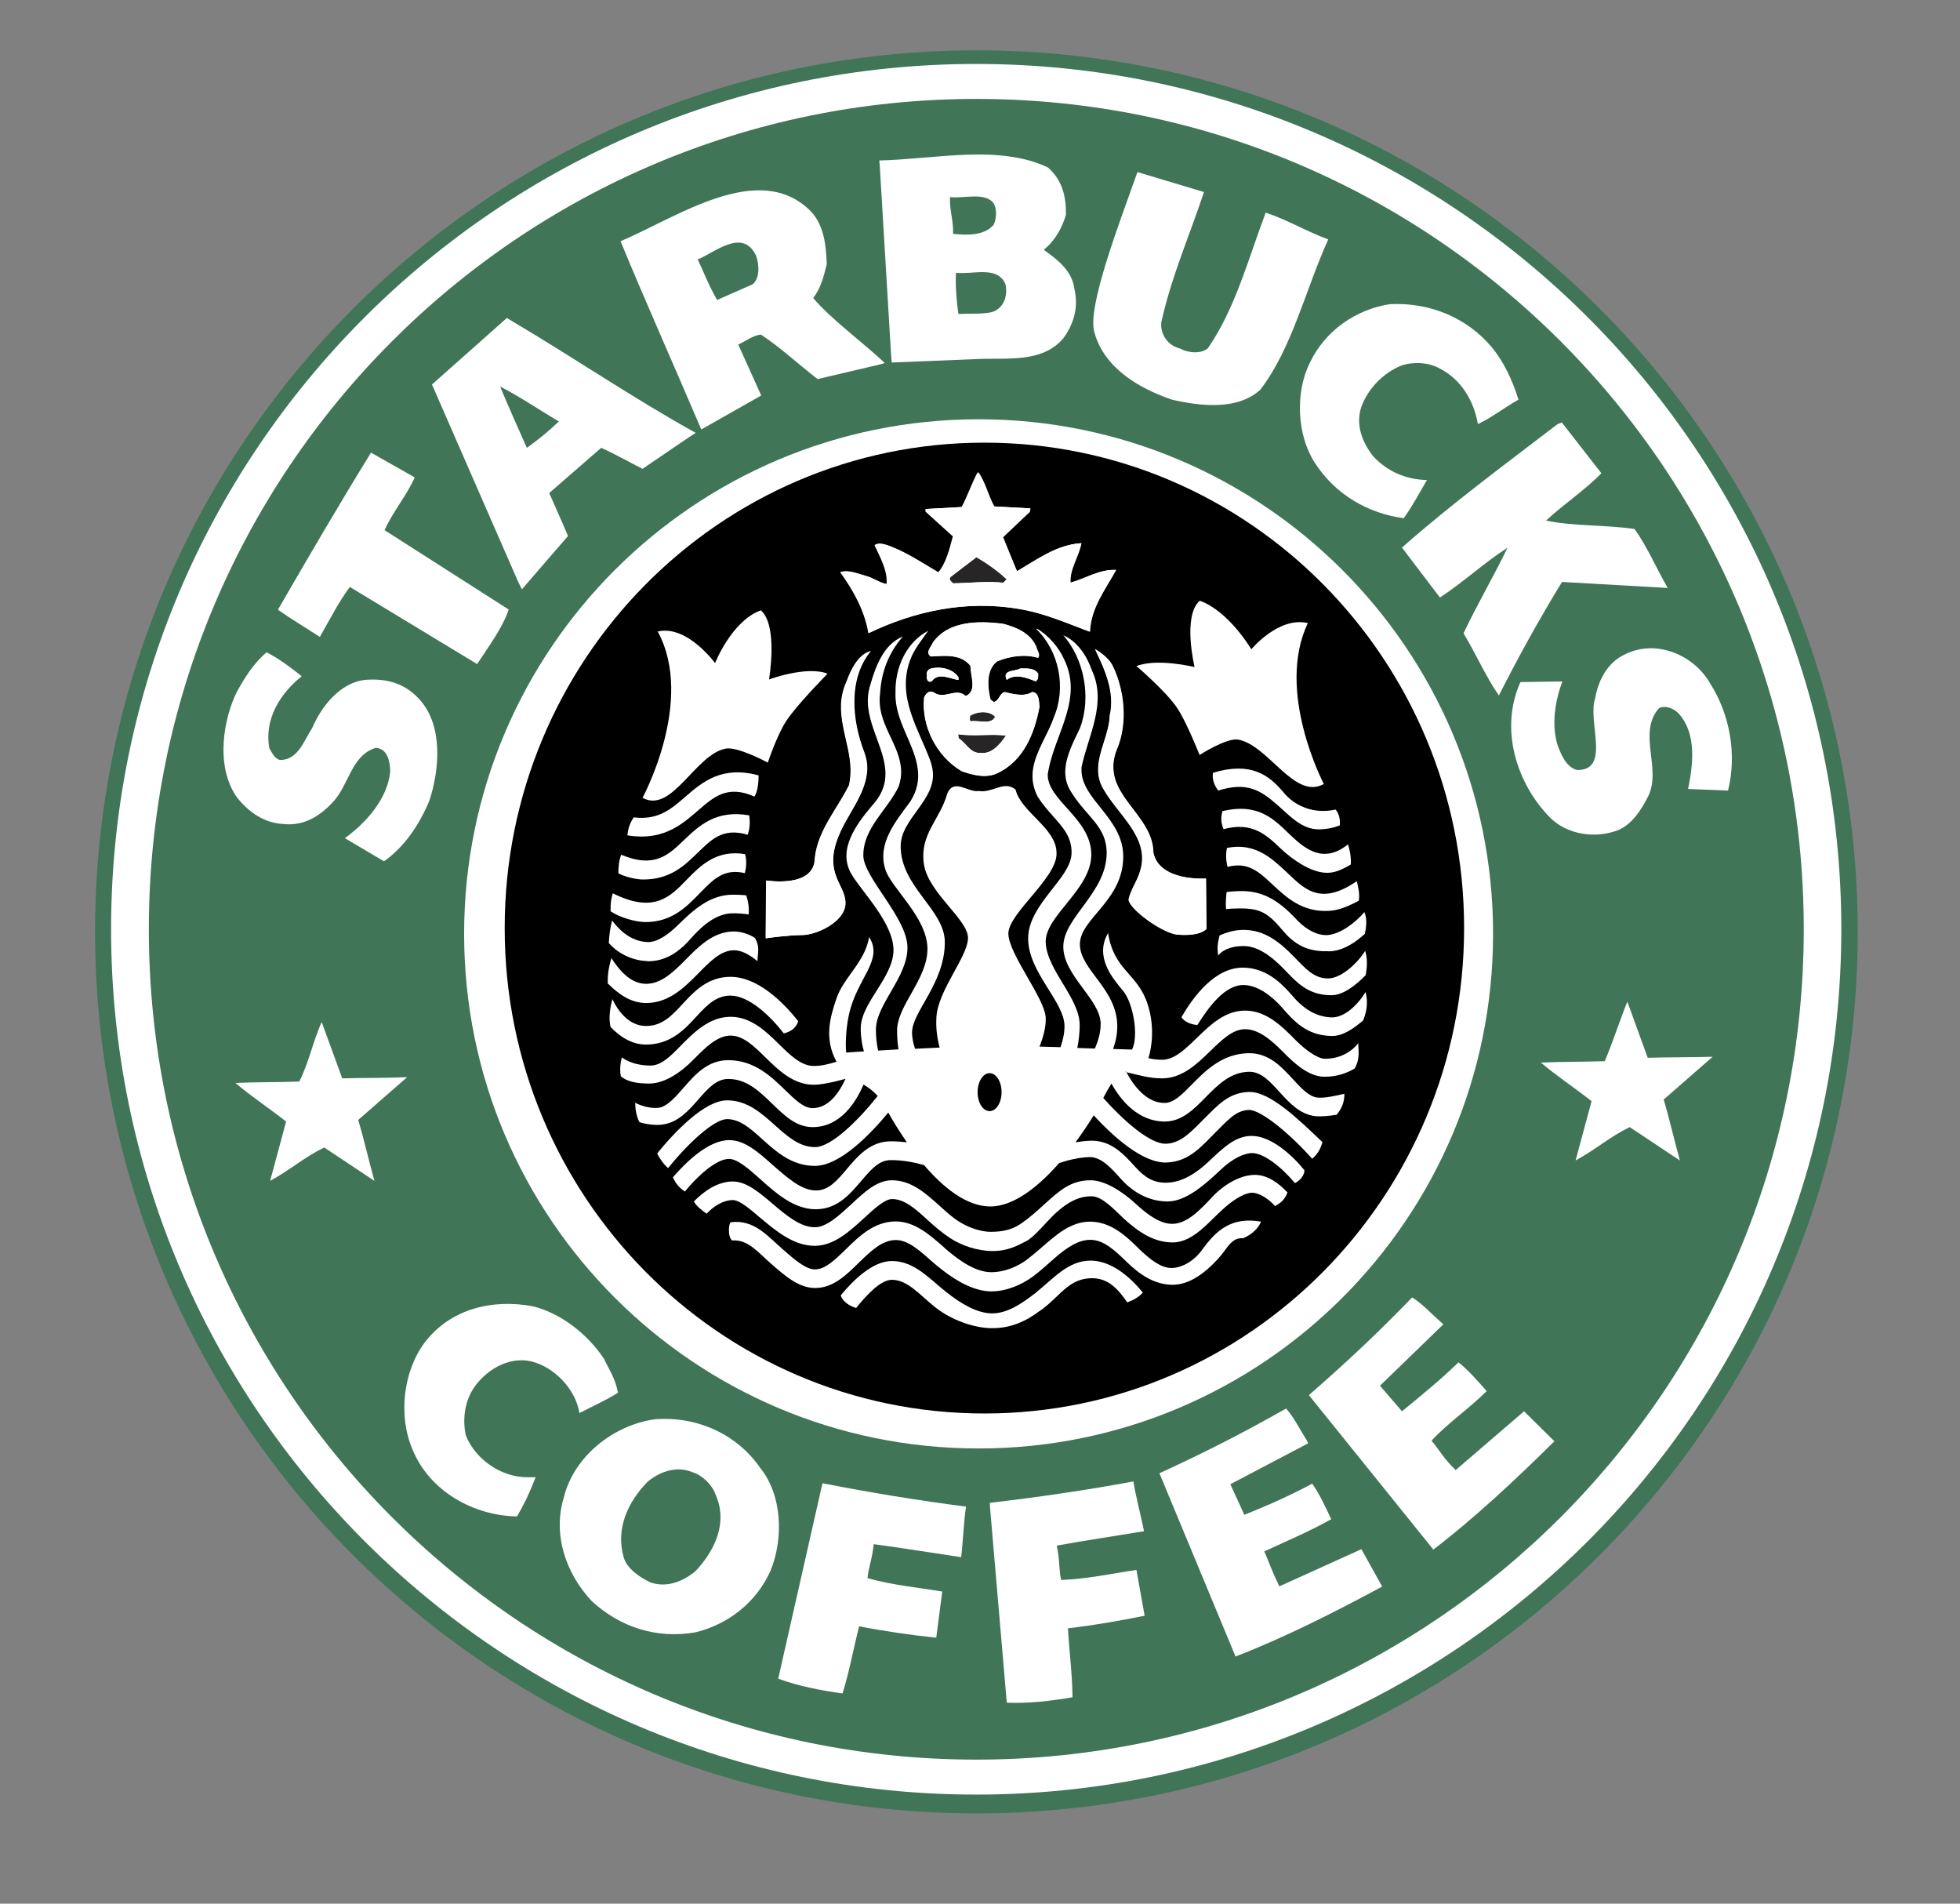<?xml version="1.0" encoding="utf-8"?>
<!-- Generator: Adobe Illustrator 24.0.2, SVG Export Plug-In . SVG Version: 6.00 Build 0)  -->
<svg version="1.1" id="Layer_1" xmlns="http://www.w3.org/2000/svg" xmlns:xlink="http://www.w3.org/1999/xlink" x="0px" y="0px"
	 viewBox="0 0 981 952.6" style="enable-background:new 0 0 981 952.6;" xml:space="preserve">
<rect x="0" y="0" width="981" height="952.6" fill="#808080" stroke="none"/>
<style type="text/css">
	.st0{fill:#407557;}
	.st1{fill:#FFFFFF;}
	.st2{fill:#272525;}
</style>
<g>
	<path class="st0" d="M47.6,466.3c0-243.6,197.5-441.1,441.1-441.1c243.6,0,441.1,197.5,441.1,441.1
		c0,243.6-197.5,441.1-441.1,441.1C245.1,907.5,47.6,710,47.6,466.3"/>
	<path class="st1" d="M55.6,465c0-239.1,193.9-433,433-433c239.1,0,433,193.9,433,433c0,239.1-193.9,433-433,433
		C249.5,898,55.6,704.1,55.6,465"/>
	<path class="st0" d="M74.5,465c0-229.5,185.4-415.5,414.2-415.5c228.7,0,414.1,186,414.1,415.5c0,229.5-185.4,415.5-414.1,415.5
		C259.9,880.5,74.5,694.5,74.5,465"/>
	<path class="st1" d="M232.3,467.3c0-142.2,115.3-257.5,257.5-257.5c142.2,0,257.5,115.3,257.5,257.5
		c0,142.2-115.3,257.5-257.5,257.5C347.6,724.8,232.3,609.5,232.3,467.3"/>
	<path d="M252.6,464.4c0-134.1,107.5-242.9,240.1-242.9c132.6,0,240.1,108.7,240.1,242.9c0,134.1-107.5,242.9-240.1,242.9
		C360,707.3,252.6,598.5,252.6,464.4"/>
	<path class="st1" d="M524.5,83.8c7.1,6.2,9.2,14.5,9,23.7c-1.9,6.5-5.4,12.9-11.1,17.5c7.1,5.1,14.2,10.4,15.4,19.8
		c2.1,9.2-0.5,17.5-5.6,24.5c-10.8,12.6-28.3,9.6-44.1,10.4l-41.8,1.7l-0.3-3.8l-5.7-95.2l-0.2-2.1
		C467.6,79.7,499.9,72.1,524.5,83.8"/>
	<path class="st1" d="M602.6,96.1c-7.1,21.5-16.5,42.8-21.4,65.4c-0.4,5.6,3,11.3,9.4,12.9c4.5,2.4,10.7,2.7,14-0.2
		c13.9-20.2,20.3-45.2,28.9-67.8c11.4,3.8,20.3,9.4,31.3,13.4c-11.4,25.1-18.1,54.5-34,75.2c-11.5,10.5-30.1,8.2-44.2,5
		c-16.1-5.5-33.7-15.5-38.8-33.5c-4-12.3,12.5-55,21.5-80.4L602.6,96.1"/>
	<path class="st1" d="M345.1,218.6l-23.5,16c-8.9-4.5-14.1-7.6-20.7-10.5l-26,22.6c2.8,6.5,6.4,14.4,9.4,21.5l-23.1,26.7l-2-4.1
		l-43-98.4l37.5-33.3l3.1,1.9c30.1,17.8,61,38.8,91.4,55.6L345.1,218.6"/>
	<path class="st1" d="M351,214.9c-12.9-30.3-28.7-65.7-40.4-94.2c28.4-12,69.4-41,95.3-14.9c6.6,7.1,7.6,17.2,7.9,26.4
		c-1.5,6-2.9,12-6.8,16.9c8.7,10.4,24.7,22.1,35.8,32.5l-1.3,0.5l-32.3,7.6c-11.6-9.1-18.3-15.6-28.4-22.3c-4.3,0.6-7.3,3.2-11.3,5
		l11.5,25.5L351,214.9"/>
	<path class="st0" d="M496.7,101c2.5,2.7,2.1,8.3,0.7,11.4c-4.6,5.5-13.2,5.4-20.4,4.6c0.4-6.1-1.9-12.1-1.5-18.4
		C481.5,99.5,492.1,96.2,496.7,101"/>
	<path class="st0" d="M378.3,127.7c1.8,4.5,2.1,11.8-1.7,14.6l-17.7,7.8c-4.6-8.1-6.5-13.7-9.7-20.3
		C357.5,126.6,371.5,113.9,378.3,127.7"/>
	<path class="st0" d="M503.2,142.1c1.5,6.3-1.2,12.8-7.3,14.2c-5.7,1-10.1,0.5-16.2,0.8c-1-6.5-1.6-15.1-1.2-20.6
		C486.8,137.5,499.2,132.8,503.2,142.1"/>
	<path class="st1" d="M746.6,173.7c6.2,7.5,10.5,16.8,13.4,26.3c-7.5,4.2-13.2,8.9-20.3,12.2c-1.9-11.2-8.2-22.4-19.3-27.9
		c-5.3-3-13-3.4-18.9-1.4c-9.1,3.6-16.9,11.6-20.2,20.9c-2.9,8.9,0.6,17.5,5.8,24.3c7.1,7.8,16.6,11.9,27.1,12.1
		c-4.6,7.9-7.2,12.9-11.6,19.1c-17.7-2.3-34.4-11.8-44.7-28c-8.8-13.8-9.7-35-2.3-49.8c7.7-16.2,23.2-26.7,40-29.3
		C715.9,151.2,734.3,159.1,746.6,173.7"/>
	<path class="st0" d="M279.7,210.9c-4.8,4.6-10.1,9-16,13.2c-4.5-10.2-8.7-19.4-13.4-30.7C260.7,198.8,269.9,205.1,279.7,210.9"/>
	<path class="st1" d="M801.5,236.8c-8.1,8.4-19,15.6-27.7,23.7c14.1,2.9,29.9,2.1,44.3,4.2c6.6,9.3,10.2,18.3,16.6,29.5l-52.9-3
		c-11.4,18.6-21.8,37.5-31.6,56.8c-6.4-9.1-11.5-20.9-17.7-31.1c6.6-14,15.3-28.8,22-42.8c-11.7,7.5-21.9,17.1-33.8,24.9L701.7,274
		c24.9-22,51.7-41.7,77.9-61.8l2.1-0.8L801.5,236.8"/>
	<path class="st1" d="M207.6,238.9c-4.6,10-10.8,16.8-15.1,26.4l62.1,39.7c-3.1,9.3-10,18.4-15.8,27.3l-63.7-38.6
		c-5.6,7.6-9.5,15.3-15,25c-8.4-5.4-14.3-8.9-21-13.6c15.3-26.4,29.7-51.2,46.6-78.6L207.6,238.9"/>
	<path class="st1" d="M577.1,426.5c-0.2-16.5-19.1-26-20-41.5c-0.2-3.1,0.3-6.4,1.7-9.9c5.7-13.2,3.9-30.3-2.4-42.6
		c-1.9-3.2-5.3-5.8-8.4-7.7c4.6,9.7,10.2,21.3,7.4,33.2c-0.3,9.2-5.8,18.1-5.8,27c0,3.2,0.6,6.3,2.5,9.6
		c7.3,13.1,23.5,24.5,18.6,40.9c-1.3,5-4.8,9.5-5.9,14.6c0.3,4.8,17,17,24.6,17.6c11.7,0.9,14.3-2.9,14.3-2.9l-0.2-25.2
		C603.4,439.6,580,441.3,577.1,426.5z"/>
	<path class="st1" d="M407.8,429.1c1.6-13.8,11.2-24.3,17.1-36.2c0.6-2.6,0.8-5.3,0.8-7.9c-0.3-14.6-9.1-28.6-2.1-43.8
		c2.1-5.9,5.8-13.7,12.1-15.4c-11.5,13.8-9.4,34.8-3.4,50.3c1.2,3.2,1.7,6.1,1.6,8.9c-0.5,12.3-10,22.4-14.3,33.5
		c-7.6,18.7,3.5,24,3.5,33.4c0,9.4-14.6,16-21.7,16c-7,0-18.2,1.6-18.2,1.6l0.2-28.9C383.4,440.5,407.8,444.8,407.8,429.1z"/>
	<path class="st1" d="M497.4,253.4l18.1,1l-0.3,1.7l-13.4,12.7c2.3,5.7,4.7,11.4,7,17.1c10.2-5.9,19.9-13.3,32.2-14.1
		c-1.1,6.5-6,13.3-5.4,19.8c7.6-2.1,14.6-6.8,22.8-6.4c-5.1,9.5-12.6,19-13.1,30.9c-11.3-4.2-22.9-9.4-35.5-11.4
		c-27-4.6-52.9,1.3-75.2,12.1c-1.9-11.3-7.4-21.1-14.1-30.5c4-1.3,8.9,0.9,13.1,2c3.5,1,6.4,3.3,10.1,4c0.7-6.7-3.2-13.3-6-19.5
		c1.9-1.5,4.9-0.4,7,0.3c8.8,3.3,16.8,8.6,24.8,13.4c4.1-4.8,5.7-11.8,7.4-18.1L463.2,256v-1.3l18.1-1c3-5.7,5-11.7,8-17.4
		C493,241.3,494.3,247.9,497.4,253.4"/>
	<path class="st2" d="M503.8,289.9l-1.7,1.7c-8.4-0.9-17.2,0.2-25.2,0.3c-0.9-0.9-2.7-2.2-1-3.4l12.7-9.7
		C493.9,281.9,499.5,285.8,503.8,289.9"/>
	<path class="st1" d="M151,338.4c-11,8.8-18.8,21.6-16.2,36c1.3,2.1,2.6,5.4,5.5,5.9c9-0.1,11.9-9.9,15.9-15.9
		c4.7-10.9,13.9-22.8,26.6-24.2c11-0.9,20.4,1.9,27.7,10.4c11.2,13,9.5,34.3,4.5,49.8c-4.7,11.4-12.1,23.1-22.8,30.6l-19.6-11.6
		c10.5-7.5,21.5-19.8,22.7-33.4c-0.1-4.9-1.2-11.3-7.2-11.8c-12.4,3.8-13.4,18.8-21.7,27.4c-6.4,6.8-14.4,11.9-24.7,10.7
		c-9.5-0.4-17.7-6.2-23.4-13.7c-10.9-16.1-6-40,0.3-52.5c3.9-7.1,8.4-14.2,14.8-19.7C139,329.2,145.3,333.8,151,338.4"/>
	<path class="st1" d="M856,342.1c9.6,15,13.5,35,8.9,53.5l-20-0.8c2.5-12.1,4.3-27.3-4.3-37.3c-2.5-3-7.1-4.8-10.3-3.1
		c-10.8,12.4,1.4,30-5.3,43.9c-3.2,6.4-7.9,14-14.9,17c-11.3,4.5-25.4,2.5-34.1-6c-17.2-17.4-25.5-44.8-15-68l21-0.3
		c-3.5,9.1-5.8,21.9-2.2,32.5c1.8,4.5,4.1,10.2,9.4,11.8c17.3,0.4,5.2-24.3,9.2-35.9c1.5-8.7,6-17.8,14.8-21.9
		C829.2,319.4,848.2,328.1,856,342.1"/>
	<path class="st1" d="M518.5,323.5c0.3,1.9,2.2,3.6,1,5.7c-6.6-2-14.1-0.9-20.5,1.7c-5.7,4.3-4.8,13-3.4,19.1l1.7,1.3
		c2.8-0.7,2.9-4.3,5.4-5c4.1,1,9.8,2.5,13.8,0c3.5,0.1,3.4,4.9,3.7,7.4c-2.4,13-7.9,27.1-21.1,33.2c-5.5,2.7-12.5,0.9-17.8-1
		c-13-7.7-20.2-23-18.8-36.9c1-2.1,2.6-3.8,5-2.4c5.2,3.6,10.9-2.8,15.8,1.7c5.8-2.6,2.4-9.7,2.4-15.1c-4.7-6-12.7-5.2-19.8-4.7
		c-3.1-1.9,0.2-4.9,1-7c7.6-10.7,22.1-10.9,34.9-9.4C508.2,313.7,515.4,316.5,518.5,323.5"/>
	<path class="st1" d="M479.6,338.9v1.3c-3.8-0.3-9.9-4.1-13.4,0.7c-2.2,1-2.6-1.6-2.3-3c-0.4-1.7,0.6-3,2-3.4
		C471.1,333.3,477,334.9,479.6,338.9"/>
	<path class="st1" d="M519.5,337.2c-0.1,1.4,0.2,2.9-1.3,3.7c-4.2-1.7-10.2-4-14.4-0.7c-2.5-5.3,4.4-4.1,6.7-5.7
		C513.9,334.4,517.9,334.3,519.5,337.2"/>
	<path class="st2" d="M498,358.7c-2,4.3-8.5,1.6-12.1,2.3c-1.2-0.4-0.5-1.8-0.7-2.7C488.9,355.9,495.2,355.5,498,358.7"/>
	<path class="st2" d="M503.4,368.1c-2.7,4-6.7,9-12.1,8.7c-6,0.4-7.4-4.5-11.7-7.4l-0.3-2C487.3,368.6,496.1,367.1,503.4,368.1"/>
	<path class="st1" d="M171.3,539.6c10.9-0.3,21.3-0.1,32.5-0.6l-24.5,21.4c2.6,8.7,4.9,18.8,8.1,30.5l-25.1-16.7
		c-10.3,5-16.5,10.9-27.1,16.7l8-29.7c-8.3-6.5-17.6-12.7-25.4-19.3c11.2-0.5,21.1-0.3,32-0.7c4.8-9.5,6.9-20.3,11.2-29.8
		L171.3,539.6"/>
	<path class="st1" d="M302.3,679.9c2.3,5.1,5.5,9.2,7,17c-5.7,3.7-12.8,6.8-19.3,10.2c-1.8-11.8-12.5-23.1-24.2-25.9
		c-9.7-2.2-20.2,2.6-27.2,11.3c-5.8,7.1-7.4,17.2-5.4,25.9c4.9,12.1,18,21,31.1,20.8l3.8,0c-3.4,8.7-5.6,13.1-9.3,19.6
		c-21.7-0.3-43.8-12.6-52.3-33.4c-7.3-16.9-4.7-39,5.9-53.4c12.9-17.1,34-22.2,54.5-18.3C280.7,657.2,293.8,667.3,302.3,679.9"/>
	<path class="st1" d="M721,661.4l1.4,1.3l-31.7,30.7l11,12.8c9-7.4,18.7-15.2,28.3-24.5c5.1,4.1,9.2,8.9,14.1,14.4
		c-9.5,9.4-19.4,15.9-27.6,24.8c3.7,4.4,6.5,9.5,12.1,14.7l34.2-29.4l15.2,15c-19.3,19.1-40.4,38.8-60.6,54.2l-62.3-77.3
		c19-16.5,35-31.6,51.7-48.9C712.1,652.6,716,657,721,661.4"/>
	<path class="st1" d="M380.4,734.4c11.2,13.8,11.8,35.4,5.3,51.5c-7.3,16.4-21.7,27-37.6,30.9c-19.3,3.4-37.7-2.5-51.9-15.6
		c-12.6-13.4-19.8-32.8-14-51.9c5.1-20.7,24.9-36.2,45.5-39.1C349.1,708.5,369,717.9,380.4,734.4"/>
	<path class="st0" d="M358.1,747.8c6.4,14-0.3,28.1-10,38.4c-6.2,5.1-14.3,8.5-22.6,5.6c-5.2-2.4-11.7-6.9-13.3-12.4
		c-4.2-14.3,2-27.8,11.9-37.9c6-5.1,14.7-8.2,22.5-4.8C351.3,738,356.6,743.1,358.1,747.8"/>
	<path class="st1" d="M572.6,766.2c-15,2.5-29.4,4.6-43.7,7.2c1.6,7,1,11.8,2.2,17.2c13.4-0.5,25.1-3.2,37.7-5l4.1,22.9
		c-12.2,2.5-25.6,4.8-38.4,6.3c0.6,10.4,2.2,23.1,2.3,34.5c-10.5,1.8-21.9,3.2-32.9,2.7l-8.4-97.9l-0.1-2.1
		c24.2-2.8,48.8-6.4,71.9-10.7C568.4,748.7,570.8,757.2,572.6,766.2"/>
	<path class="st1" d="M653.9,720.5l0.9,1.7l-39,20.5l7,15.3c11.9-4.8,22.2-9.3,34-15.6c3.7,5.4,6.4,11.2,9.5,17.8
		c-10.7,6-21.8,10.7-33.5,16.1c2.3,5.3,3.5,9.1,7.5,17.5l41.1-18.6l10.4,18.7c-23.9,12.9-49.7,25.9-73.4,35l-38.1-91.7
		c22.9-10.5,42.5-20.5,63.4-32.4C647.8,709.5,650.3,714.8,653.9,720.5"/>
	<path class="st1" d="M481.1,779.2c-15-2.2-29.4-4.6-43.8-6.5c-0.7,7.2-2.6,11.6-3.1,17c13,3.6,24.9,4.6,37.4,6.7l-3,23.1
		c-12.4-1.3-25.8-3.2-38.6-5.7c-2.6,10.1-4.9,22.7-8.3,33.6c-10.6-1.5-21.9-3.6-32.2-7.4l21.7-95.8l0.5-2
		c23.9,4.7,48.4,8.7,71.8,11.7C482.4,761.2,482.1,770,481.1,779.2"/>
	<path class="st1" d="M824.7,529.3c10.8-0.3,20.5-0.2,32.5-0.5l-24.5,21.4c2.6,8.7,4.9,18.8,8.1,30.5l-25.1-16.7
		c-10.3,5-16.5,10.9-27.1,16.7l8-29.7c-8.3-6.5-17.6-12.7-25.4-19.3c11.2-0.5,21.1-0.3,32-0.7c4.2-9.9,7.1-19.3,11.3-29.8
		L824.7,529.3"/>
	<path class="st1" d="M380.8,305.4c8.8,7.6,4.1,34.6,4.1,34.6s18.7-7,29.3-2.9c0,0-15.1,15.3-20.5,23.4c-4.7,7-9.4,21.1-9.4,21.1
		s-15.2-8.2-21.1-7c-15.2,2.9-26.9,32.8-41.6,24.6c0,0,26.4-48.6,7.6-83.2c14.6-3.5,28.7,15.8,28.7,15.8S366.2,310.7,380.8,305.4z"
		/>
	<path class="st1" d="M600.5,300.6c-8.8,7.6-2.6,33.2-2.6,33.2s-18.6-4.6-29.1-0.5c0,0,15,12.8,20.4,21c4.7,7,11.2,23.5,11.2,23.5
		s13.6-8.8,19.4-7.7c15.2,2.9,28.1,30.4,42.8,22.2c0,0-24.4-46.3-8-80.5c-14.6-3.5-28.3,13.1-28.3,13.1S615.2,305.9,600.5,300.6z"/>
	<path class="st1" d="M349.1,405.8c7.9-6.8,14.8-13.3,28.5-7.2c1.7-2.5,2.1-7.6,2.1-10.6c-18.5-5-28.1,3.3-36.7,10.7
		c-7.2,6.3-13.7,11.8-25.8,10.3c-2.1,3-2.9,6.1-3.2,9c2.5,0.4,4.9,0.6,7.1,0.6C334.3,418.6,342.3,411.7,349.1,405.8z"/>
	<path class="st1" d="M348.8,427.1c6.9-6.6,12.6-13.2,25.4-9.4c1.1-3.1,1.3-5.9,0.8-9.7c-16.6-2.9-25,5.1-32.6,12.3
		c-7.8,7.5-14.8,14.4-31.5,7.4c-1.1,2.9-1.4,5.9-1.4,9.3c2.9,1.6,8.6,3.1,12.4,3.1C335.3,440.1,342.4,433.3,348.8,427.1z"/>
	<path class="st1" d="M350.4,446.8c6.8-7,12-12.3,22.4-9.9c0.8-3.1,1-6.6,0.1-9.5c-14.4-2.4-22.5,5.9-29.3,12.9
		c-8.6,9-16.8,16.7-36.9,6.7c-0.8,2.5-1.2,5.2-1.1,9c4.6,3.1,12.5,5.4,17.5,5.4C336.4,461.4,343.9,453.5,350.4,446.8z"/>
	<path class="st1" d="M324.4,481c8.3,0,15.1-4.2,21.3-11.3c5.9-6.7,13-12.7,21.1-12.7c2.9,0,5.5,0.2,7.9,0.6
		c0.3-3.3-0.2-6.6-1.2-9.6c-2.1-0.2-4.3-0.3-6.7-0.3c-11.8,0-20.2,8.1-27.6,15.3c-5.3,5.2-10.6,8.6-15.2,8.4
		c-8.9-0.4-14.8-6.9-17.6-10.8c-1.1,3.9-1.4,6.9-1.7,11.3c3.9,4.5,10.9,8.7,19,9C324,481,324.2,481,324.4,481z"/>
	<path class="st1" d="M323.4,501.9c11.1,0,18.9-7.5,25.7-14.4c5.9-6,11.5-12,18.3-12c5.8,0,11.7,5.5,11.7,5.5
		c0.2-4.9,1.3-6.9-1.2-11.6c-2.7-1.9-7-3.3-10.5-3.3c-10.7,0-18.2,8-24.9,14.8c-6.1,6.1-11.9,11.4-19.1,11.4
		c-7.9,0-13.6-7-17.4-12.9c-1,3.6-2,7.6-1.8,12.7C309.3,497.2,315.5,501.9,323.4,501.9z"/>
	<path class="st1" d="M349,508.2c5.2-5.7,9.8-10,16.6-10c9.2,0,19.8,10,26.7,18.9c4.4-1,6.5-3.6,7.2-6.1
		c-7.6-9.7-20.4-22.2-33.9-22.2c-10.9,0-17.6,6.7-23.5,13.1c-5.7,6.2-10.6,11.5-18.7,11.5c-8.8,0-14.2-7.8-16.9-13.4
		c-1.3,4.7-1.9,9.8-0.9,13.9c4.6,4.8,10.6,8.8,17.7,8.8C335.7,522.7,342.8,515,349,508.2z"/>
	<path class="st1" d="M638.9,402.4c6.8,5.9,12.5,12.6,21.2,12.6c3.4,0,7.3-0.7,10.5-2c0.2-2.9-0.2-5.5-2.1-7.9
		c-10.5,2.3-20-1.3-26-8.5c-7.4-8.9-16.5-15.6-35.4-9.9c-0.4,2.7,0.2,5.6,2.6,8.9C624,391.1,630.8,395.4,638.9,402.4z"/>
	<path class="st1" d="M641,424.6c6.5,6.1,14.8,11.5,22,12.1c4.7,0.4,8.6-1.5,13.1-4.1c0.2-3.9-0.5-7-1.4-10.1
		c-11.9,9.5-20.7,3.1-28.7-4.5c-8-7.6-15.7-16.5-34.2-12.1c-0.6,2.7-1,5.3,0.6,9C626.5,411.1,633.6,417.5,641,424.6z"/>
	<path class="st1" d="M637,442.7c6.9,6.4,14.8,13.8,28,13.1c4.6-0.2,9.1-1.9,15.1-5.1c0.6-3.5-0.4-7.1-1-9.8
		c-18.9,13.1-26.9,3.2-35.8-5.1c-7-6.5-15.4-14.3-29.2-11.5c-0.6,2.9-0.6,5.9,0.3,9.5C624.5,431.1,630,436.1,637,442.7z"/>
	<path class="st1" d="M642.3,465.9c7.4,8.8,14.8,10.3,23.1,10.1c0.2,0,0.4,0,0.7,0c6.7-0.5,12.6-4.7,17-8.7c1-4.5,1-7.8-0.2-10.9
		c-4.5,5.3-12,11-18.4,11.5c-4.5,0.3-10.2-2.1-15.3-7.5c-9.5-10.2-17.5-14.9-29.3-14.5c-2.1,0.1-4.1,0.2-6,0.5
		c-0.2,2.8-0.6,5-0.2,8.5c1.9-0.2,3.2-0.3,5.7-0.3C630.9,454.3,634.6,456.8,642.3,465.9z"/>
	<path class="st1" d="M641.9,484.2c6.8,6.9,12.2,13.8,24.5,13.8c5.7,0,11.9-4.7,17.1-10c0.9-4.5,0.9-8.4-0.2-12.2
		c-4.2,6.6-12.2,13.8-18.6,13.8c-7.2,0-11.3-5-17.4-11.2c-6.7-6.8-14.2-13.1-24.9-13.1c-4.4,0-8.4,1.2-12,2.8
		c-0.9,3.8-1.3,5.9-0.7,10c3.1-3.7,8.3-4.7,12.6-4.7C629.2,473.3,636,478.2,641.9,484.2z"/>
	<path class="st1" d="M666.4,509.1c-8.1-0.3-14.4-4.7-19.8-11.1c-5.7-6.6-13.1-13.5-24-13.8c-14.5-0.4-25.5,14.8-31.3,24.8
		c1.5,2.3,4.8,3.7,8,3.9c5.6-8.9,13.8-20.3,23.4-20c6.8,0.2,13.8,5.4,18.9,11.2c6.1,7,12.4,14,24.7,14.3c6,0.2,11.6-4.1,16-7.8
		c2.1-5.3,2.3-9.6,1.2-14.2C679.6,502.8,672.9,509.3,666.4,509.1z"/>
	<path class="st1" d="M628.1,587.9c-6.7,0-14.8,4.1-21.5,11.2c-6.2,6.7-12.7,13.3-19.9,13.3c-5.9,0-11.9-4.2-18-9.8
		c-6.7-6.2-15.5-12-22.9-12c-9.8,0-15.5,5.2-22.5,11.5c-4.2,3.8-8.2,7.5-12.9,10.6c-3.8,2.5-8.5,3.7-14.4,3.7
		c-5.9,0-13-2.7-18.3-6.7c-2.5-1.9-4.9-4-7.3-6.2c-7-6.3-14.2-12.9-24-12.9c-7.4,0-13.7,5.8-20.3,12c-6.1,5.6-12.4,11.5-18.3,11.5
		c-7.3,0-14.5-6.1-21.4-12c-6.6-5.6-12.9-10.9-19.6-10.9c-8,0-14.9,5.3-19.5,10c1.2,2.3,4.1,4.6,6.4,6.1c3.5-3.8,8.4-6.8,13.1-6.8
		c3.3,0,8.5,4.4,13.5,8.7c7.9,6.6,16.8,14.2,27.5,14.2c9.6,0,17.6-7.4,24.7-13.9c5.1-4.7,10.3-9.5,14-9.5c6.2,0,11.6,4.8,17.8,10.5
		c3.4,3.1,7.1,6.3,11.2,9c5.7,3.7,13.5,6.5,21.4,6.5c7.9,0,12.9-3,17-5.1c4.1-2.2,9.8-9.6,14.6-14c6.2-5.6,11.6-8.3,17.8-8.3
		c5.3,0,11.1,6.4,16.1,11.1c7.1,6.5,14.9,12,24.5,12c10.7,0,18.6-11.1,26.5-17.8c5-4.3,10.6-7.6,14.3-7c3.4,0.5,7.5,3.3,10.5,6.6
		c3.3-1.8,4.9-3.5,6.2-6.8C640,592,634.4,587.9,628.1,587.9z"/>
	<path class="st1" d="M601.6,625.5c-4.5,6.2-10.8,9-15.3,9c-5.1,0-10.5-4.1-15.8-9.2c-6.7-6.6-14.3-14-25-14
		c-9.4,0-16.8,6.5-23.9,12.7c-2.4,2.1-4.8,4.1-7.2,6c-5.2,4-11.9,6.6-18.2,6.6c-7.5,0-15.3-5.2-22.1-11c-0.6-0.5-1.3-1.1-1.9-1.7
		c-7.1-6.2-14.5-12.7-23.9-12.7c-10.7,0-18.3,7.4-25,14c-5.3,5.1-10.2,10-15.4,10c-4.5,0-10-4.7-15.7-9.7
		c-8.1-7-14.7-15.4-26.4-13.9c-1,0.1-1.8,7,0.6,9.1c8.1-0.6,13.1,6.1,19.7,11.8c7.1,6.2,13.8,12,21.9,12c9,0,15.5-6.4,21.9-12.7
		c6-5.8,11.6-11.3,18.5-11.3c5.9,0,11.4,4.8,17.7,10.4c1.8,1.6,3.7,3.2,5.7,4.7c6.9,5.4,15.9,10.6,24.4,10.6c7.3,0,15-3.2,20.6-7.3
		c3.9-2.9,7.5-6.2,10.9-9.2c6.4-5.6,12.1-9.3,18-9.3c6.9,0,12.5,5.5,18.5,11.3c6.4,6.2,13.8,11.2,22.8,11.2c0.8,0,1.6-0.1,2.5-0.2
		c7.1-1,13.7-5.9,19.5-12.1c0.3-0.3,0.6-0.7,0.9-1c4.3-4.6,6.3-10.5,12.3-10c3.7-1.6,7-4,9-8.3C616.2,608.7,608.6,615.8,601.6,625.5
		z"/>
	<path class="st1" d="M467.9,654c-0.2-0.2-0.4-0.3-0.6-0.5c-7.4-6-13.2-13.1-20.9-13.1c-5.4,0-12.1,6.9-17.9,14.1
		c-3-0.9-6.7-3-7.7-6.3c5.9-7.2,15.8-17.2,25.6-17.2c9.4,0,16.2,6.2,23.3,12.3c1.3,1.1,2.7,2.3,4,3.3c7.3,5.8,15.4,10.6,22.9,10.6
		c7.5,0,14.6-4.7,21.8-10.3c0.1-0.1,0.2-0.2,0.3-0.3c8.6-6.8,15.9-15.8,27.1-15.8c10.7,0,20.2,8.6,26.2,16c-2,2.3-5,3.9-7.8,4.9
		c-4.6-6.7-9.5-12.1-17.6-12.1c-11,0-15.6,8.1-23.3,14.2c-0.9,0.7-1.8,1.5-2.8,2.1c-7.3,5.5-14.8,8.7-23.8,8.7
		C487.9,664.7,476.1,660.6,467.9,654z"/>
	<path class="st1" d="M577.3,426.5c-0.2-16.5-19.1-26-20-41.5c-0.2-3.1,0.3-6.4,1.7-9.9c5.7-13.2,3.9-30.3-2.4-42.6
		c-1.9-3.2-5.3-5.8-8.4-7.7c4.6,9.7,10.2,21.3,7.4,33.2c-0.3,9.2-5.8,18.1-5.8,27c0,3.2,0.6,6.3,2.5,9.6
		c7.3,13.1,23.5,24.5,18.6,40.9c-1.3,5-4.8,9.5-5.9,14.6c0.3,4.8,17,17,24.6,17.6c11.7,0.9,14.3-2.9,14.3-2.9l-0.2-25.2
		C603.7,439.6,580.2,441.3,577.3,426.5z"/>
	<path class="st1" d="M408,429.1c1.6-13.8,11.2-24.3,17.1-36.2c0.6-2.6,0.9-5.3,0.8-7.9c-0.3-14.6-9.1-28.6-2.1-43.8
		c2.1-5.9,5.8-13.7,12.1-15.4c-11.5,13.8-9.4,34.8-3.4,50.3c1.2,3.2,1.7,6.1,1.6,8.9c-0.5,12.3-10,22.4-14.4,33.5
		c-7.6,18.7,3.5,24,3.5,33.4c0,9.4-14.6,16-21.7,16c-7,0-18.2,1.6-18.2,1.6l0.2-28.9C383.6,440.5,408,444.8,408,429.1z"/>
	<path class="st1" d="M535.9,291.6c-0.7-6.5,4.3-13.3,5.4-19.8c-12.3,0.8-22,8.2-32.2,14.1c-2.4-5.7-4.7-11.4-7-17.1l13.4-12.7
		l0.3-1.7l-18.1-1c-3.1-5.5-4.4-12.1-8-17.1c-3,5.7-5,11.7-8,17.4l-18.1,1v1.3l13.7,12.4c-1.7,6.4-3.2,13.3-7.4,18.1
		c-8.1-4.8-16-10.1-24.8-13.4c-2.1-0.7-5.1-1.8-7.1-0.3c2.8,6.1,6.7,12.7,6,19.5c-3.7-0.7-6.6-3-10.1-4c-4.2-1.1-9.1-3.4-13.1-2
		c6.7,9.4,12.2,19.2,14.1,30.5c22.3-10.7,48.2-16.7,75.2-12.1c12.6,2,24.3,7.2,35.5,11.4c0.4-11.9,7.9-21.4,13.1-30.9
		C550.4,284.8,543.5,289.5,535.9,291.6z M502.3,291.6c-8.4-0.9-17.2,0.2-25.2,0.3c-0.9-0.9-2.7-2.2-1-3.4l12.7-9.7
		c5.3,3,10.9,6.9,15.1,11.1L502.3,291.6z"/>
	<path class="st1" d="M479.8,338.9v1.3c-3.8-0.3-9.9-4.1-13.4,0.7c-2.2,1-2.6-1.6-2.3-3c-0.4-1.7,0.6-3,2-3.4
		C471.3,333.3,477.2,334.9,479.8,338.9"/>
	<path class="st1" d="M519.7,337.2c-0.1,1.4,0.2,2.9-1.3,3.7c-4.2-1.7-10.2-4-14.4-0.7c-2.5-5.3,4.4-4.1,6.7-5.7
		C514.2,334.4,518.2,334.3,519.7,337.2"/>
	<path class="st1" d="M516.7,346.3c-3.9,2.5-9.6,1-13.8,0c-2.5,0.8-2.6,4.4-5.4,5l-1.7-1.3c-1.5-6.1-2.3-14.9,3.4-19.1
		c6.4-2.6,13.9-3.7,20.5-1.7c1.2-2.1-0.7-3.8-1-5.7c-3.1-6.9-10.3-9.7-16.8-11.4c-12.7-1.6-27.3-1.3-34.9,9.4c-0.8,2.1-4.1,5.1-1,7
		c7-0.4,15.1-1.3,19.8,4.7c0,5.4,3.5,12.5-2.4,15.1c-4.8-4.5-10.5,1.9-15.8-1.7c-2.5-1.5-4,0.2-5,2.4c-1.5,13.9,5.8,29.2,18.8,36.9
		c5.3,1.9,12.3,3.7,17.8,1c13.2-6.1,18.7-20.2,21.1-33.2C520.1,351.2,520.2,346.4,516.7,346.3z M485.5,358.3
		c3.6-2.5,10-2.8,12.7,0.3c-2,4.3-8.5,1.6-12.1,2.3C485,360.6,485.7,359.2,485.5,358.3z M491.6,376.8c-6,0.4-7.4-4.5-11.7-7.4
		l-0.3-2c8.1,1.2,16.9-0.3,24.1,0.7C501,372.1,496.9,377.1,491.6,376.8z"/>
	<path class="st1" d="M581.6,539.6c10.1,0,17.5-7.2,24.1-13.6c5.8-5.6,11.2-11,17.5-11c6.8,0,13.2,5.5,19.1,11.5
		c6,6.1,13,12.3,20.7,12.3c5.9,0,10.9-1.7,15-4.1c2.6-4.4,2-8.3,1.8-12.7c0,0-5.3,7.8-16.6,7.8c-3.7,0-9.8-4.4-14.5-9.1
		c-6.9-7-14.8-15-25.5-15c-10.1,0-17.5,7.2-24.1,13.6c-5.8,5.6-11.2,11-17.5,11c-2.4,0-4.6-0.3-6.8-0.8c1.3-4.3,3.5-14.7-0.3-26.7
		c-5-15.9-16.9-16.9-19.9-35.9c-7,12,2.5,22.9,7.5,28.9c5,6,8,22.4,4.5,29.4c0,0-3.7-0.1-9.5-0.3c1.2-3.3,2.1-7,2.1-11.4
		c0-18.7-18.7-28.1-18.7-41c0-12.9,21.7-21.7,21.7-43.9c0-19.3-21-28.4-20.9-43.4l0-1.2c3.2-15.7,13.1-32.3,5-49
		c-2.2-6.7-7.3-14.3-14.1-17.1c10.2,11.6,14.2,30.6,8.4,46.3c-2.9,6.2-7,13.6-7.4,21c-0.2,3.8,0.6,7.6,3,11.2
		c7.7,12.5,17.7,17,17.7,30.4c0,19.9-21.7,32.2-21.7,46.9c0,14.6,18.7,26.4,18.7,38.7c0,4.4-1.3,8.6-2.9,12.3
		c-2.8-0.1-5.7-0.2-8.8-0.3c0.7-3.6,1.2-7.5,1.2-11.4c0-13.5-16.1-27.2-17-41c-0.9-13.8,23.4-26.9,22.8-45.1
		c-0.6-17.6-22.1-26.5-21.8-39.5l0.4-2.2c3.5-18.4,17.5-35.8,7.7-55.5c-2.6-5.8-7.7-11.7-13.4-15.1l-0.3,0.3
		c11.4,11.1,14.9,29.3,8.7,43.9c-2.9,8.6-9.2,17.1-10.5,26.3c-0.6,4.3-0.1,8.8,2.4,13.6c7.3,11.5,17.5,16.4,16.9,28.7
		c-0.6,12.3-21.7,25.2-21.7,42.2c0,17,18.2,31.6,18.2,43.9c0,3.8-0.9,7.3-2,10.5c-3.5-0.1-7-0.2-10.5-0.3c1.7-4.3,3.3-9.7,3.1-14.3
		c-0.3-9.8-18.7-32-18.7-42.3c0.1-10.3,24.8-28.1,24.1-40.4c-0.1-12.4-17.7-20.2-20.5-31.6c-5.7-4.8-11.6,1.9-18.5,0.7
		c-5,1-12.7-6.9-15.8,1.7c-3.6,12.6-13.7,20-11.6,34.7c2,14.7,22.7,28.1,22.1,37.6c-0.6,9.5-14.9,25.7-15.8,39
		c-0.4,6,0.5,11.3,1.6,15.4c-4,0.2-8.2,0.4-12.3,0.6c-0.8-2.4-1.5-5.1-1.5-8.2c0-10.3,16.4-24.6,16.4-45.1
		c0-16.4-22.1-27.6-22.1-48.1c0-13.9,18.2-23.2,16-38.1c-0.2-1.2-0.5-2.5-0.9-3.9c-5.7-16.1-17.3-32.2-10.4-51
		c1.9-5.4,5.7-9.9,9.1-14.8c-11.1,5.9-16.7,18.5-16.4,31.2c-0.5,13.8,9.8,25.7,11.2,38.4c0.6,5.1-0.3,10.4-3.8,15.9
		c-7.3,9.9-16.6,20.9-12.5,33.9c2.9,9.4,21.1,24.1,21.1,39.8c0,15.3-15.2,28.2-15.2,41c0,3.6,0.3,6.7,0.7,9.3
		c-3.6,0.2-7,0.4-10.2,0.6c-0.6-2.8-1.1-6.2-1.1-10.5c0-12.5,15.8-26.2,15.8-41c0-14.8-21.9-35-22.1-46c-0.1-14.1,12.3-23,17.8-34.9
		c0.9-2.9,1.3-5.6,1.1-8.2c-0.7-13.1-12.5-23.3-10.5-38.1c0.6-10.8,4.3-20.4,11.4-28.5c-9.7,3.9-13.7,15.1-16.4,24.5
		c-4.7,15.1,6.5,28.6,7.6,42.1c0.5,5.9-1,11.9-6.6,18c-8,9.5-17.4,22.1-10.4,34.2c5.1,8.8,21.1,24.5,21.1,38.1
		c0,13.7-16.4,26.4-16.4,39.2c0,4.6,0.7,8.4,1.6,11.5c-5.4,0.3-8.9,0.6-8.9,0.6s-0.9-8.7,1.5-19.4c4-17.9,17.4-26.9,10-38.4
		c-2,12.5-13,20.4-16.4,30.9c-2.9,8.6-6.4,19.7,0.1,31.5c-4.1,1.2-7.5,2.1-11.4,2.1c-6.3,0-11.7-5.3-17.5-11
		c-6.5-6.4-14-13.6-24.1-13.6c-10.8,0-18.6,8-25.5,15c-4.6,4.7-9.3,9.4-14.6,9.4c-9.5,0-14.2-4-14.3-4.1c0,0-1.5,4.4-0.6,9.4
		c2.9,2.7,8,3.7,14.3,3.7c7.7,0,15.9-5.7,21.9-11.8c5.9-6,12-12.2,18.8-12.2c6.3,0,11.7,5.3,17.5,11c6.5,6.4,14,13.6,24.1,13.6
		c5.8,0,16.4-3.1,15.9-3c-3,6.6-8.3,14.7-16.5,14.7c-4.5,0-8.7-4.2-13.7-9c-6.9-6.7-15.4-15-28.5-15c-10.3,0-16.6,7.2-22.2,13.6
		c-3.9,4.5-8.3,9.6-12.5,10.2c-3.6,0.5-8.6-0.7-11.9-2.5c0.1,2.9,0.4,6.2,2.1,9.7c3.7,1.2,8.5,1.7,11.7,1.2
		c7.7-1.1,12.8-6.8,17.7-12.4c4.9-5.6,9.1-10.4,15.1-10.4c9.3,0,15.7,6.3,22,12.4c5.9,5.7,11.9,11.7,20.2,11.7
		c13.9,0,21.7-12.4,25.5-21.3c2.3,1.3,4.8,3.2,7.1,5.7c-9.1,11.5-23,25.6-31.4,25.6c-7.8,0-13.7-5.3-20-10.9
		c-6.8-6.1-13.9-12.5-24-12.5c-11.1,0-26.1,15.6-35,26.6c1.1,2.2,3.2,5.4,5.5,7.3c9.8-12.2,23-24.5,29.5-24.5
		c6.5,0,11.7,4.7,17.7,10.1c7,6.3,14.8,13.3,26.2,13.3c12.8,0,28.2-16.3,36.8-26.7c2.1,3.9,5.4,9.2,9.3,14.9c-2.6-0.3-5.3-0.5-8-0.5
		c-10.3,0-16.5,7.3-22,13.8c-4.9,5.8-9.1,10.8-15.5,10.8c-7.3,0-14.5-6.5-21.6-12.7c-7.2-6.4-14-12.5-21.8-12.5
		c-10.5,0-21.8,11.2-28.2,18.6c1.3,3.1,3.3,5.4,6,7.1c6.3-7.7,15.7-16.3,22.1-16.3c4.2,0,10,5.1,15.6,10.1
		c7.9,7.1,16.9,15.1,27.8,15.1c10.7,0,17.1-7.5,22.7-14.1c4.8-5.6,8.9-10.5,14.8-10.5c6,0,11.8,1.1,16.7,2.5
		c9.5,11.1,21.2,20.7,33.2,20.7c11.9,0,24.4-10.3,34.4-21.7c4.4-1.5,9.7-2.8,15.1-3c6-0.2,11.2,5.7,16.1,11.2
		c5.8,6.4,13.8,11,23.1,11c9.3,0,19-8.7,26.7-16c5.4-5.1,11.2-8.1,15.4-8.2c6.2-0.2,15.6,7.7,21.6,15c2.4-1,4.8-3.9,4.8-6.4
		c-6.2-7.7-17-17.5-26.9-17.2c-7.8,0.2-13.7,5.9-20.7,12.5c-6.8,6.5-13.9,10.7-21.2,10.9c-6.4,0.2-10.8-2.3-15.9-7.9
		c-5.7-6.3-12.1-13.4-22.4-13.1c-2.6,0.1-5.1,0.4-7.5,0.8c3.8-5.2,7-10,9.1-13.5c9.2,10,24.5,24.2,36.7,23.6
		c11.4-0.5,17.7-8.6,24.4-15.2c5.8-5.7,9.9-10.8,16.4-11.1c6.3-0.3,21.7,12.9,31.9,24.5c0,0,0,0,0-0.1c2.3-2,4-4.3,5.1-8.3
		c-11.5-10.9-26.3-25.6-37-25.1c-10.1,0.4-15.5,6.8-22.1,13.3c-6,5.9-11.3,12.3-19.1,12.6c-8.1,0.4-21.9-12.1-31.5-22.9
		c1.3-2.5,2.7-5,4.1-7.2c4.4,8,13.2,19.2,27.1,19c8.3-0.2,14.2-6.2,20-12.1c6.1-6.2,12.4-12.6,21.7-12.8c6-0.1,10.3,4.6,15.3,10.1
		c5,5.5,10.2,11.2,17.9,12.1c3.1,0.3,7-0.1,10.7-0.7c2.4-2.9,3.9-6,3.9-10.5c-4.6,1.1-10.2,2.3-13.6,1.9c-4.2-0.5-8-4.7-12.1-9.1
		c-5.7-6.2-12.1-13.3-22.4-13.1c-13.1,0.3-21.5,8.8-28.2,15.6c-4.8,4.9-9,9.2-13.5,9.3c-9.6,0.2-16.3-9.6-19.3-15.4
		c-0.8-0.2-0.4-0.7,0,0c0.1,0,0.2,0.1,0.3,0.1C570.2,538,575.3,539.6,581.6,539.6z M495.3,556c-3.3,0-6-4.2-6-9.5
		c0-5.2,2.7-9.5,6-9.5c3.3,0,6,4.2,6,9.5C501.3,551.8,498.6,556,495.3,556z"/>
</g>
</svg>
